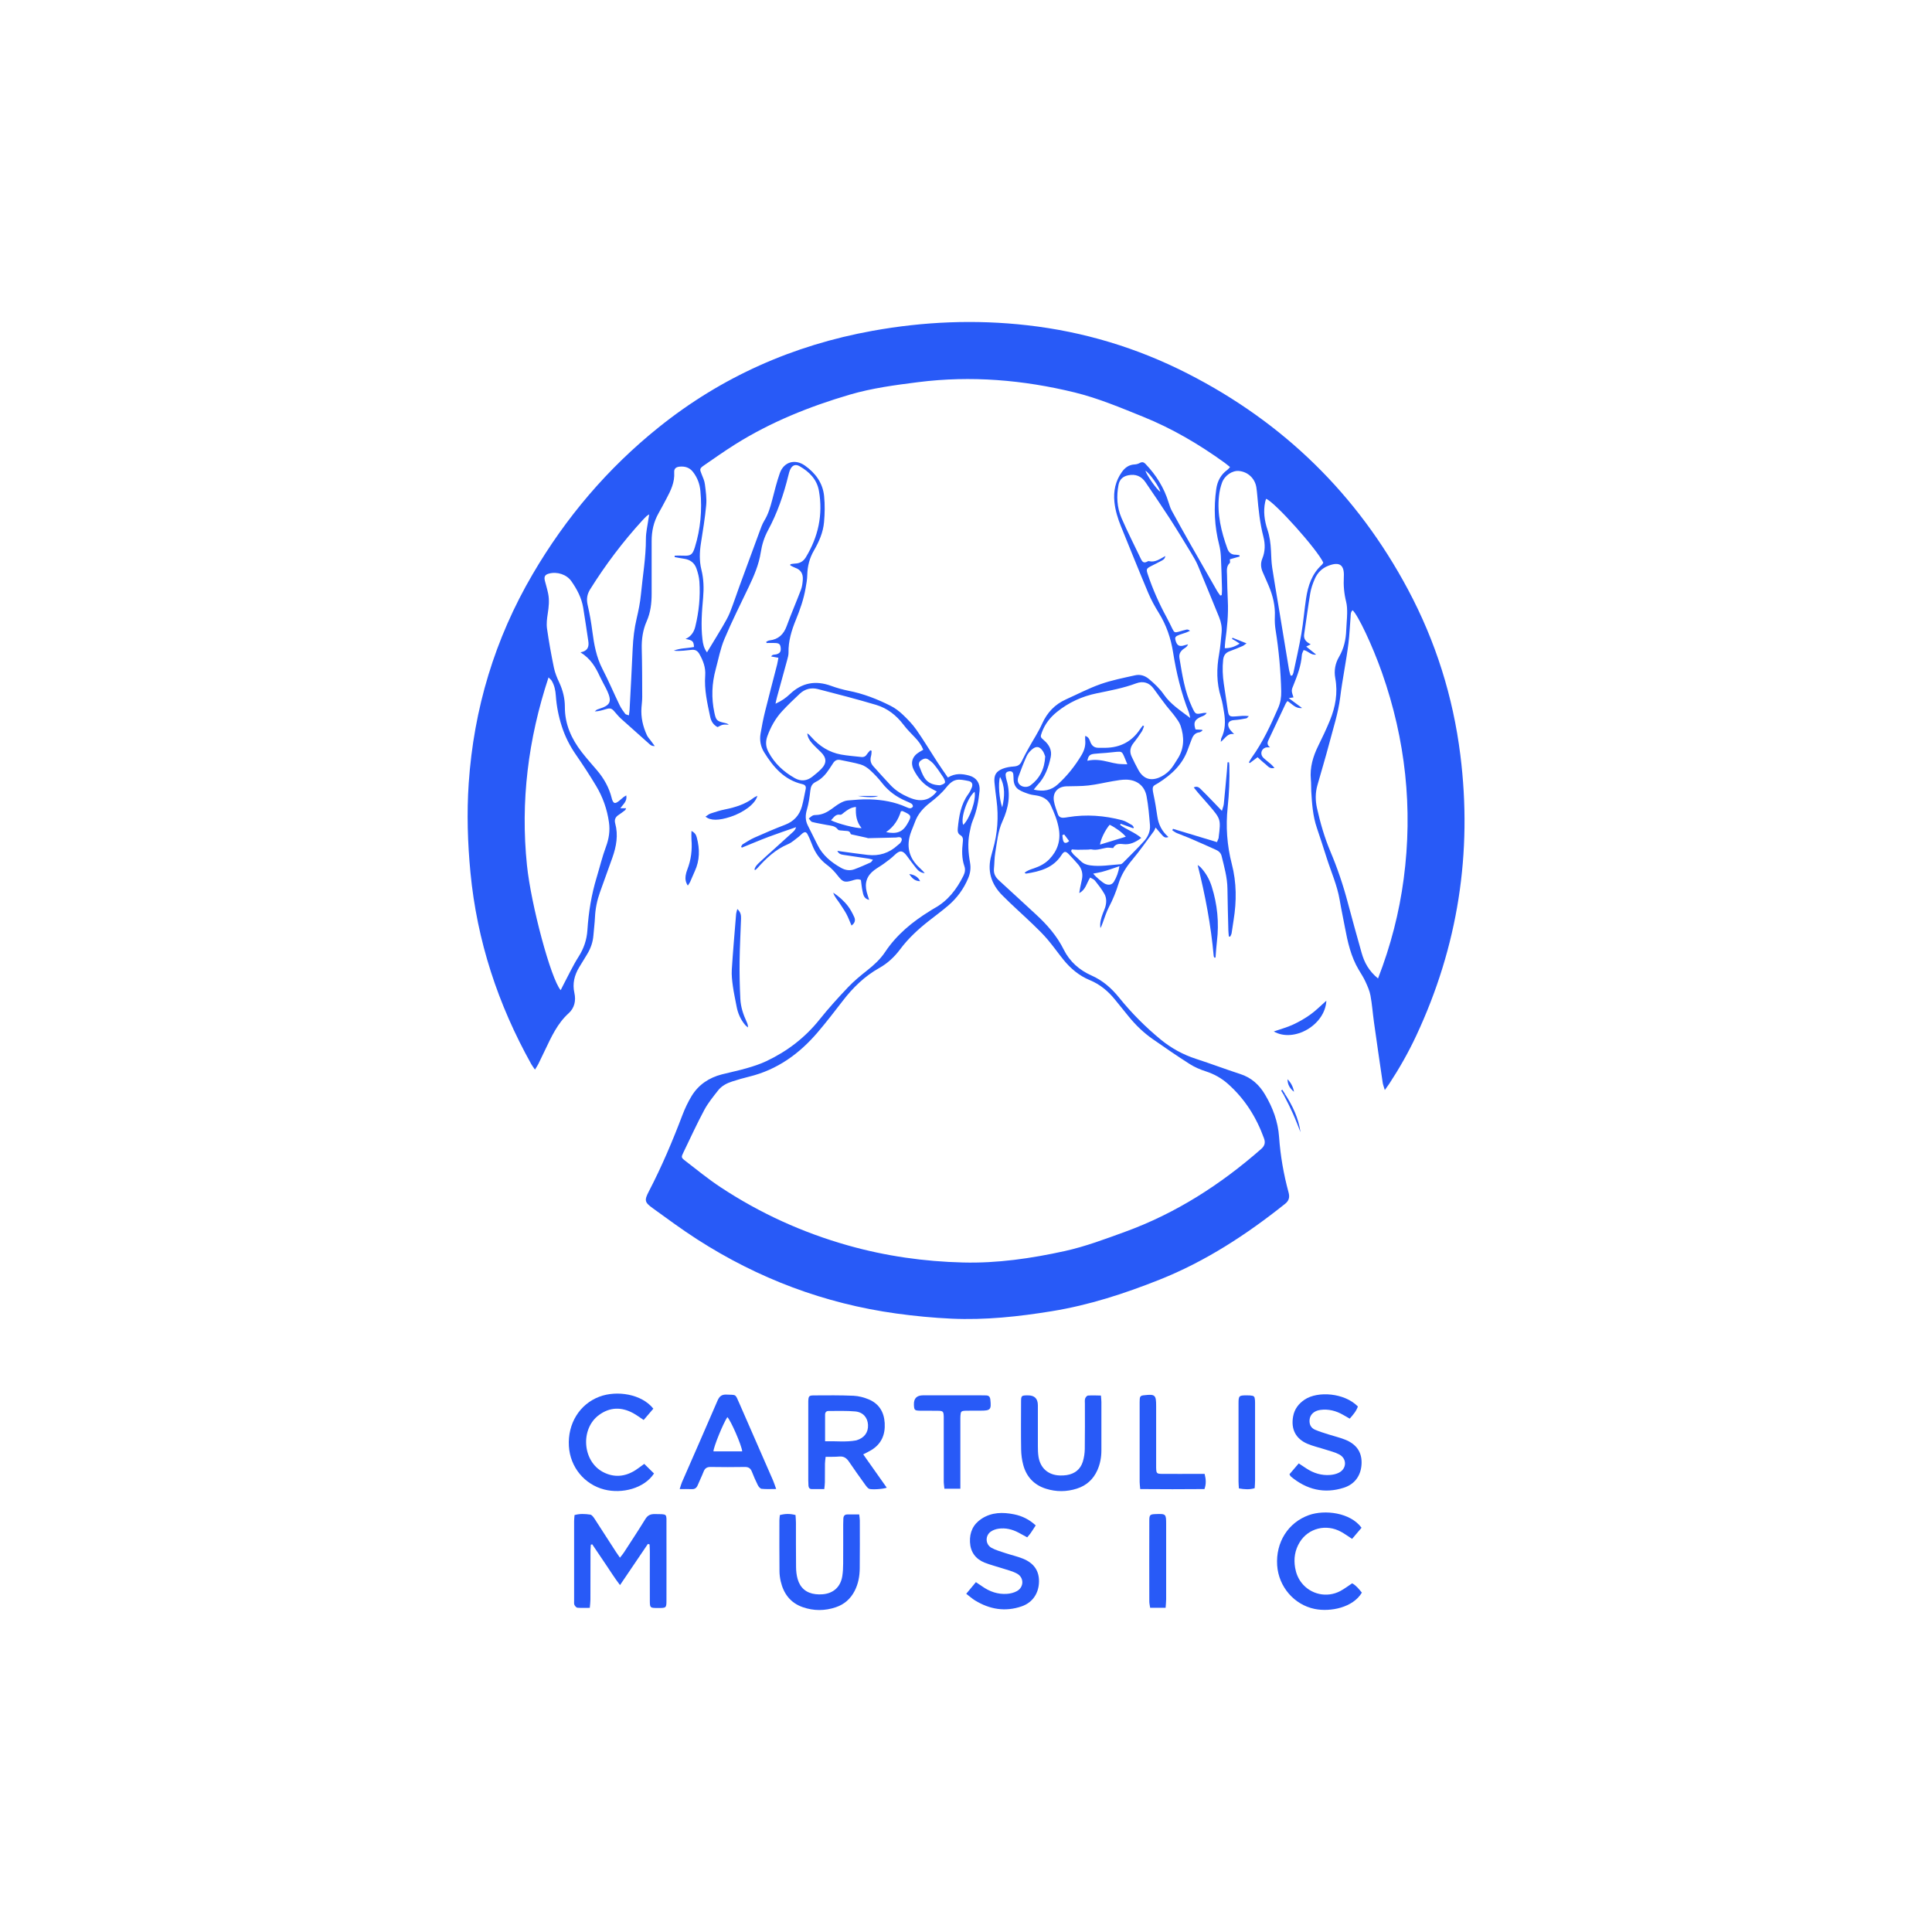 <svg viewBox="0 0 500 500" xmlns="http://www.w3.org/2000/svg" data-name="Ebene 1" id="Ebene_1">
  <defs>
    <style>
      .cls-1 {
        fill: none;
      }

      .cls-2 {
        fill: #285af7;
      }
    </style>
  </defs>
  <g>
    <path d="M339.21,166.75c-.44.22-.69.35-1.16.58.93.75,1.68,1.35,2.57,2.08-1.4.21-2.03-.96-3.25-1.17-.15.4-.42.83-.45,1.27-.19,2.76-1.15,5.29-2.17,7.81-.19.46-.43.96-.43,1.43,0,.56.26,1.12.43,1.74-.24.04-.57.08-1.23.18,1.29.95,2.37,1.76,3.45,2.56-1.64.24-2.53-1.02-3.76-1.8-.17.22-.34.39-.44.59-1.46,3.09-2.9,6.18-4.37,9.26-.35.72-.68,1.39.28,2.13-.53.03-.88-.03-1.17.07-1.16.4-1.45,1.78-.54,2.65.62.59,1.31,1.09,1.96,1.65.29.25.53.55.91.95-1.28.37-1.77-.54-2.42-1.04-.67-.51-1.27-1.11-1.96-1.72-.73.55-1.37,1.03-2.02,1.52-.07-.07-.15-.13-.22-.2.24-.41.45-.84.73-1.23,2.87-3.99,4.91-8.41,6.86-12.88.59-1.37.8-2.77.77-4.26-.13-5.33-.62-10.63-1.46-15.9-.18-1.13-.24-2.3-.19-3.45.13-2.78-.51-5.39-1.57-7.92-.5-1.21-1.05-2.39-1.57-3.59-.5-1.16-.59-2.31-.1-3.51.75-1.83.77-3.73.28-5.63-.91-3.52-1.28-7.12-1.59-10.72-.06-.7-.13-1.4-.24-2.1-.37-2.29-2.19-3.99-4.48-4.21-1.72-.17-3.72,1.14-4.41,3.05-.39,1.08-.65,2.23-.77,3.36-.53,4.77.58,9.29,2.18,13.72.36.99,1.05,1.57,2.16,1.54.32,0,.64.09.96.14l.04.32c-.82.24-1.64.48-2.54.73,0,.35.14.81-.02.96-.95.9-.72,2.04-.7,3.12.04,2.21.09,4.42.2,6.63.18,3.53-.19,7.03-.66,10.52-.08.58-.09,1.17-.13,1.76,1.27.06,2.51-.32,3.85-1.17-.36-.24-.66-.45-.98-.65-.33-.2-.67-.38-1-.57.05-.1.09-.2.14-.3,1.12.45,2.25.9,3.62,1.45-.49.34-.72.57-1.01.69-1.11.47-2.22.95-3.35,1.35-1.07.39-1.56,1.08-1.69,2.23-.22,2.07-.13,4.12.17,6.16.33,2.29.69,4.57,1.03,6.85.23,1.57.43,1.75,2.06,1.62,1.09-.09,2.17-.22,3.39-.07-.22.2-.41.53-.66.58-1.02.2-2.06.39-3.1.45-1.43.08-1.98.88-1.31,2.14.27.51.74.91,1.26,1.51-1.67-.37-2.25,1.05-3.45,1.98.07-.52.05-.77.14-.95,1.06-2.13,1.08-4.37.71-6.63-.22-1.34-.42-2.69-.82-3.98-1.15-3.7-1.14-7.41-.46-11.18.33-1.83.46-3.69.64-5.54.13-1.37-.12-2.7-.64-3.98-1.84-4.46-3.63-8.94-5.5-13.38-.46-1.1-1.09-2.15-1.71-3.18-1.85-3.05-3.7-6.1-5.63-9.09-2.02-3.12-4.12-6.19-6.21-9.27-1.07-1.58-2.58-2.19-4.45-1.81-1.36.27-2.25,1.04-2.53,2.45-.57,2.94-.42,5.86.76,8.59,1.57,3.64,3.39,7.18,5.1,10.76.3.62.72.96,1.44.6.18-.09.4-.23.56-.18,1.58.4,2.79-.52,4.24-1.32-.11.81-.6,1-.98,1.22-.88.49-1.79.92-2.68,1.38-1.24.64-1.32.8-.88,2.12,1.29,3.87,2.94,7.59,4.89,11.17.53.97,1,1.97,1.49,2.96.46.94.63,1.02,1.64.74.68-.19,1.34-.42,2.03-.56.26-.06.56.07.89.32-.33.15-.66.32-1.01.45-.57.21-1.15.36-1.71.57-1.09.41-1.25.66-1.02,1.48.33,1.2.87,1.59,1.9,1.36.38-.09.76-.21,1.33-.36-.29.76-.89.96-1.31,1.3-.72.6-1.08,1.3-.92,2.24.72,4.31,1.35,8.64,3.24,12.66.92,1.96.87,1.98,3.04,1.56.19-.04.39,0,.78,0-.48.76-1.21.84-1.78,1.13-1.4.73-1.67,1.45-1.12,3.14.55.03,1.13.06,1.71.09.03.07.05.15.08.22-.26.15-.51.4-.78.43-1.11.13-1.65.84-2,1.8-.31.85-.66,1.68-.96,2.54-1.36,3.98-4.27,6.62-7.68,8.79-1.24.79-1.76.56-1.26,2.85.42,1.91.73,3.85,1.01,5.79.3,2.06,1.15,3.83,2.88,5.33-.99.39-1.36-.21-1.76-.63-.44-.47-.84-.98-1.57-1.82-.2.42-.29.72-.46.95-1.85,2.5-3.62,5.07-5.62,7.45-1.55,1.84-2.79,3.8-3.5,6.09-.65,2.12-1.47,4.15-2.51,6.12-.67,1.28-1.08,2.7-1.6,4.06-.17.45-.32.91-.59,1.34-.2-1.34.18-2.57.63-3.79.19-.52.44-1.02.6-1.54.36-1.19.41-2.44-.21-3.53-.69-1.21-1.56-2.33-2.43-3.42-.28-.35-.79-.51-1.24-.79-.94,1.45-1.15,3.17-2.83,4.01.08-.46.15-.93.24-1.39.15-.74.33-1.47.47-2.21.28-1.42-.05-2.7-.99-3.8-.79-.91-1.6-1.81-2.44-2.67-.82-.83-1.21-.79-1.88.25-2.15,3.34-5.56,4.23-9.15,4.79-.08.01-.17-.08-.4-.21.74-.64,1.6-.88,2.43-1.16,1.5-.51,2.87-1.21,3.98-2.36,2.09-2.16,2.95-4.74,2.48-7.73-.35-2.21-1.19-4.25-2.13-6.26-.61-1.32-1.75-2.05-3.13-2.39-.78-.19-1.61-.21-2.37-.45-.94-.3-1.91-.64-2.74-1.16-.88-.55-1.31-1.5-1.36-2.57-.02-.45-.02-.9-.07-1.35-.05-.61-.4-.9-1.01-.84-.64.07-1.05.37-.97,1.07.05.4.11.8.23,1.18,1.12,3.71.53,7.23-1.06,10.69-1.19,2.59-1.4,5.43-1.87,8.2-.23,1.33-.19,2.7-.33,4.05-.13,1.27.37,2.2,1.29,3.04,3.2,2.9,6.35,5.86,9.54,8.78,2.91,2.67,5.47,5.58,7.25,9.17,1.53,3.08,4.06,5.29,7.15,6.66,2.96,1.31,5.22,3.32,7.2,5.78,3.2,3.96,6.77,7.55,10.71,10.79,2.75,2.26,5.8,3.93,9.2,5.03,3.82,1.24,7.58,2.67,11.41,3.91,2.89.94,4.92,2.79,6.43,5.36,2,3.38,3.33,6.94,3.61,10.91.34,4.87,1.18,9.68,2.46,14.39.32,1.19.13,2.1-.89,2.92-9.99,7.97-20.61,14.91-32.53,19.65-9.02,3.59-18.24,6.59-27.87,8.15-8.6,1.4-17.24,2.33-25.96,1.93-4.76-.22-9.53-.68-14.25-1.33-18.6-2.57-35.78-9.05-51.56-19.2-3.93-2.52-7.69-5.31-11.47-8.04-2.17-1.56-2.23-2.06-1.02-4.39,3.32-6.39,6.12-13,8.67-19.72.66-1.73,1.46-3.43,2.42-5,1.8-2.91,4.5-4.69,7.79-5.54,2.14-.55,4.31-.98,6.44-1.6,1.73-.5,3.47-1.06,5.09-1.83,5.39-2.55,10.01-6.08,13.76-10.78,2.32-2.9,4.82-5.66,7.38-8.35,1.52-1.6,3.24-3.01,4.97-4.38,1.75-1.38,3.38-2.88,4.61-4.73,2.99-4.49,7.04-7.81,11.58-10.61.38-.24.76-.49,1.16-.71,3.5-1.92,5.78-4.91,7.52-8.4.4-.81.56-1.63.26-2.48-.71-2.05-.65-4.16-.41-6.26.09-.75.09-1.36-.67-1.81-.65-.37-.7-1.07-.63-1.74.31-3.12.78-6.19,2.7-8.83.38-.52.68-1.12.92-1.72.35-.89.06-1.53-.88-1.71-2.48-.48-3.73-.82-5.72,1.68-1.17,1.47-2.65,2.75-4.15,3.91-1.81,1.39-3.24,2.98-4,5.15-.33.95-.77,1.86-1.09,2.81-1.06,3.19-.51,6.05,1.87,8.48.59.6,1.24,1.15,1.8,1.84-.89-.08-1.6-.52-2.14-1.2-.85-1.06-1.66-2.14-2.46-3.24-1.13-1.54-1.87-1.56-3.25-.21-.82.8-1.76,1.48-2.69,2.16-.81.6-1.7,1.08-2.5,1.68-1.95,1.45-2.59,3.34-1.97,5.71.16.62.37,1.22.62,2.01-1.42-.33-1.52-1.39-1.72-2.3-.2-.93-.28-1.88-.41-2.84-.85-.4-1.61-.06-2.36.16-1.89.54-2.38.31-3.59-1.23-.8-1.02-1.7-2.01-2.73-2.77-1.91-1.39-3.16-3.19-3.98-5.36-.34-.89-.7-1.78-1.15-2.62-.36-.68-.72-.71-1.34-.24-.32.24-.57.57-.89.81-.93.68-1.79,1.53-2.83,1.97-3.21,1.35-5.63,3.63-7.89,6.16-.16.18-.35.34-.53.5-.02.02-.09-.01-.27-.05.17-.83.76-1.38,1.31-1.9,1.2-1.14,2.45-2.24,3.68-3.35,1.68-1.52,3.36-3.03,5.03-4.56.32-.29.6-.64.76-1.2-2.37.83-4.76,1.62-7.12,2.51-2.33.88-4.62,1.86-6.92,2.79-.06-.09-.13-.18-.19-.27.14-.21.24-.49.43-.61.99-.6,1.96-1.24,3.01-1.71,2.62-1.16,5.25-2.3,7.92-3.32,2.31-.88,3.75-2.48,4.39-4.8.4-1.45.64-2.94.96-4.41.16-.74-.12-1.14-.85-1.31-4.69-1.08-7.52-4.42-9.9-8.25-.9-1.45-1.21-3.11-.93-4.79.32-1.93.7-3.86,1.17-5.76,1-4.05,2.08-8.08,3.11-12.12.14-.56.22-1.14.35-1.79-.71-.13-1.24-.22-1.87-.33.31-.59.86-.44,1.29-.55.94-.25,1.25-.69,1.17-1.63-.09-.98-.38-1.27-1.44-1.31-.74-.03-1.48,0-2.23,0-.02-.11-.04-.22-.06-.33.28-.12.54-.31.83-.34,2.31-.27,3.66-1.56,4.45-3.72,1.15-3.16,2.5-6.25,3.69-9.39.31-.83.42-1.76.48-2.65.09-1.45-.5-2.53-1.95-3.03-.45-.16-.86-.41-1.29-.63l.03-.31c.41-.06.82-.15,1.23-.16,1.21-.04,2.11-.57,2.74-1.59,3.24-5.32,4.49-11.04,3.42-17.2-.52-3-2.5-4.97-5.04-6.42-1-.57-1.86-.25-2.36.8-.24.49-.38,1.04-.51,1.57-1.21,4.95-2.85,9.74-5.28,14.24-.96,1.78-1.56,3.69-1.87,5.7-.49,3.16-1.74,6.07-3.11,8.94-2.14,4.49-4.39,8.94-6.31,13.52-1.04,2.48-1.53,5.19-2.24,7.8-1.01,3.7-1.15,7.42-.35,11.19.42,1.99.61,2.24,2.67,2.69.37.08.73.18,1.07.46-.52,0-1.06-.08-1.56.02-.44.09-.84.37-1.34.6-1.02-.5-1.66-1.44-1.91-2.62-.75-3.54-1.58-7.08-1.3-10.74.15-2.05-.53-3.84-1.52-5.58-.46-.8-1.07-1.15-1.97-1.05-.7.08-1.4.15-2.1.21-.84.07-1.68.12-2.55,0,1.68-.69,3.52-.59,5.24-.96-.09-1.49-.34-1.72-2.19-2.07q1.96-.87,2.52-3.17c.94-3.84,1.34-7.73,1.07-11.67-.08-1.13-.38-2.27-.75-3.35-.51-1.5-1.65-2.35-3.24-2.57-.81-.11-1.61-.28-2.42-.43.01-.12.02-.25.03-.37.71,0,1.42-.03,2.13,0,1.97.11,2.46-.21,3.06-2.12,1.49-4.76,1.91-9.64,1.45-14.6-.17-1.84-.79-3.51-1.95-4.98-.87-1.1-2.02-1.44-3.34-1.34-1.03.08-1.56.51-1.49,1.51.16,2.55-.9,4.7-2.04,6.84-.66,1.24-1.31,2.49-2.01,3.71-1.27,2.25-1.8,4.66-1.79,7.23.02,4.52-.02,9.05,0,13.57,0,2.49-.27,4.88-1.3,7.2-.98,2.22-1.32,4.61-1.26,7.07.11,4.17.11,8.34.12,12.51,0,.9-.12,1.8-.19,2.71-.19,2.52.37,4.9,1.41,7.17.22.49.63.9.95,1.34.31.43.62.85,1.07,1.46-.9.04-1.24-.41-1.63-.75-2.36-2.1-4.73-4.2-7.08-6.32-.59-.54-1.11-1.15-1.63-1.76-.79-.95-1.14-1.07-2.35-.71-.9.27-1.79.55-2.82.58.19-.16.35-.37.57-.47.51-.22,1.05-.35,1.56-.56,1.71-.71,2.09-1.56,1.47-3.34-.2-.57-.46-1.11-.73-1.65-.52-1.03-1.1-2.03-1.59-3.08-1.08-2.35-2.34-4.54-4.99-6.19.2-.05.41-.09.61-.16,1.38-.46,1.61-1.5,1.41-2.77-.44-2.88-.84-5.77-1.32-8.64-.42-2.53-1.6-4.76-3.05-6.83-1.23-1.77-3.7-2.55-5.79-1.99-1.06.28-1.35.79-1.06,1.91.27,1.07.6,2.13.82,3.21.37,1.75.18,3.49-.09,5.24-.2,1.28-.37,2.62-.19,3.89.48,3.38,1.09,6.74,1.78,10.09.27,1.31.79,2.6,1.37,3.82.96,2.05,1.48,4.18,1.47,6.41-.01,4.44,1.71,8.21,4.36,11.63,1.26,1.63,2.64,3.17,3.97,4.73,1.79,2.1,3.1,4.45,3.78,7.13.02.1.04.2.07.29.39,1.2.79,1.31,1.82.5.39-.31.76-.66,1.15-.97.19-.15.4-.26.74-.47.28,1.5-.77,2.26-1.54,3.32h1.5c-.12.25-.15.42-.24.49-.56.43-1.11.86-1.7,1.24-.81.53-1.15,1.2-.89,2.18.83,3.04.3,5.98-.72,8.87-1.06,2.98-2.14,5.96-3.21,8.94-.75,2.1-1.2,4.25-1.3,6.48-.07,1.55-.28,3.1-.4,4.66-.13,1.74-.68,3.34-1.57,4.83-.69,1.17-1.42,2.31-2.12,3.47-1.23,2.05-1.78,4.22-1.24,6.63.45,2,.03,3.91-1.49,5.28-2.93,2.65-4.48,6.14-6.13,9.58-.57,1.18-1.12,2.36-1.7,3.53-.21.43-.49.83-.88,1.47-.41-.61-.71-.98-.94-1.39-8.64-15.47-14.07-31.95-15.76-49.64-.73-7.67-.97-15.35-.45-23.04,1.31-19.33,6.75-37.42,16.55-54.15,8.57-14.64,19.38-27.38,32.61-38,16.29-13.08,34.81-21.27,55.33-24.98,13.29-2.4,26.65-2.97,40.08-1.44,14.58,1.65,28.42,5.83,41.49,12.5,24.83,12.67,43.88,31.27,57.01,55.86,7.18,13.44,11.68,27.76,13.57,42.88,3.16,25.28-.61,49.49-11.4,72.58-2.02,4.33-4.38,8.48-7,12.48-.3.45-.62.89-1.15,1.63-.25-.84-.47-1.37-.55-1.92-.77-5.22-1.53-10.44-2.26-15.66-.32-2.29-.48-4.6-.9-6.87-.23-1.26-.78-2.47-1.32-3.65-.48-1.05-1.12-2.02-1.71-3.01-2.05-3.43-2.89-7.26-3.61-11.12-.43-2.32-.94-4.63-1.33-6.96-.64-3.8-2.23-7.3-3.38-10.93-.82-2.59-1.66-5.17-2.53-7.74-1.05-3.09-1.26-6.29-1.45-9.51-.06-1,0-2.01-.1-3.01-.29-3.11.55-5.95,1.91-8.71,1.07-2.16,2.1-4.34,3.02-6.57,1.43-3.5,2.09-7.12,1.39-10.92-.36-1.95-.03-3.82.97-5.53,1.25-2.14,1.78-4.46,1.86-6.91.05-1.46.22-2.91.24-4.36.01-1-.02-2.02-.26-2.98-.53-2.12-.72-4.25-.6-6.43.18-3.14-1.11-4.04-4.05-2.88-1.64.64-2.79,1.82-3.47,3.39-.52,1.19-.96,2.45-1.17,3.72-.59,3.52-1.03,7.06-1.57,10.58-.19,1.25.43,1.98,1.72,2.64ZM245.34,201.2c1.92-1.15,3.71-.96,5.49-.48,1.91.52,2.87,2,2.68,3.97-.26,2.61-.71,5.16-1.74,7.61-.44,1.05-.65,2.21-.87,3.34-.5,2.55-.3,5.11.15,7.64.24,1.39.07,2.68-.47,3.97-1.16,2.79-2.91,5.17-5.19,7.12-1.64,1.4-3.39,2.68-5.09,4.02-2.73,2.15-5.27,4.5-7.36,7.31-1.46,1.95-3.24,3.61-5.36,4.8-3.8,2.13-6.83,5.08-9.46,8.5-2.12,2.75-4.24,5.5-6.48,8.13-4.77,5.6-10.51,9.74-17.79,11.51-1.46.35-2.91.78-4.35,1.24-1.41.45-2.73,1.14-3.65,2.31-1.27,1.62-2.59,3.23-3.56,5.03-1.92,3.59-3.62,7.29-5.39,10.96-.64,1.32-.65,1.39.49,2.27,2.99,2.3,5.91,4.7,9.05,6.77,10.22,6.75,21.24,11.77,33.04,15.1,9.73,2.75,19.68,4.16,29.74,4.41,8.87.23,17.64-1.05,26.3-2.95,5.37-1.18,10.49-3.12,15.64-4.99,13.17-4.79,24.72-12.22,35.21-21.42.91-.8,1.18-1.6.75-2.78-1.97-5.44-4.95-10.19-9.3-14.06-1.68-1.49-3.56-2.55-5.71-3.25-1.47-.47-2.93-1.09-4.23-1.92-3.26-2.08-6.45-4.27-9.62-6.49-2.32-1.62-4.34-3.58-6.13-5.77-1.21-1.48-2.41-2.96-3.61-4.45-1.77-2.18-3.86-3.91-6.49-5-2.75-1.13-4.98-3.01-6.84-5.31-1.39-1.72-2.66-3.54-4.09-5.22-1.17-1.37-2.46-2.64-3.77-3.89-2.64-2.54-5.4-4.96-7.98-7.57-2.86-2.89-3.93-6.36-2.77-10.38.14-.48.26-.97.39-1.45,1.2-4.16,1.49-8.39.94-12.69-.2-1.54-.4-3.09-.54-4.64-.17-1.86.37-2.85,2.11-3.55.91-.36,1.93-.52,2.91-.59.97-.06,1.58-.41,2-1.29.58-1.22,1.24-2.41,1.9-3.6,1.14-2.06,2.46-4.04,3.42-6.19,1.31-2.91,3.31-5,6.18-6.29,2.98-1.34,5.89-2.87,8.96-3.95,2.87-1.01,5.9-1.6,8.89-2.27,1.33-.3,2.55.06,3.64.98,1.43,1.2,2.77,2.46,3.84,4.01,1.71,2.48,4.2,4.06,6.81,6.05-.18-.74-.23-1.13-.37-1.49-1.99-5.03-3.23-10.24-4.08-15.57-.57-3.6-1.74-7-3.68-10.13-1.03-1.66-1.98-3.38-2.74-5.18-2.4-5.7-4.7-11.44-7.03-17.16-.84-2.06-1.49-4.16-1.72-6.38-.29-2.81.27-5.4,1.91-7.72.82-1.17,1.87-1.93,3.37-1.99.43-.02.89-.16,1.27-.37.59-.33,1.04-.24,1.48.22,2.75,2.88,4.82,6.16,5.99,9.99.23.76.49,1.54.87,2.23,1.51,2.78,3.06,5.55,4.62,8.3,2.35,4.15,4.73,8.3,7.1,12.44.23.4.53.75.79,1.13.12-.04.25-.08.37-.12.03-.52.09-1.05.07-1.57-.08-2.81-.15-5.63-.29-8.44-.05-.99-.19-2-.43-2.96-1.23-4.79-1.46-9.63-.76-14.51.29-2.02,1.18-3.72,2.88-4.94.22-.16.39-.4.68-.72-.55-.44-1-.82-1.48-1.17-6.59-4.75-13.55-8.84-21.1-11.88-5.78-2.33-11.53-4.76-17.6-6.25-13.35-3.26-26.85-4.4-40.53-2.67-5.98.76-11.94,1.54-17.76,3.25-10.42,3.07-20.41,7.08-29.63,12.87-2.76,1.74-5.44,3.62-8.12,5.48-1.07.75-1.04.96-.56,2.15.36.88.77,1.78.88,2.7.23,1.79.49,3.62.33,5.4-.3,3.29-.85,6.57-1.36,9.84-.36,2.31-.44,4.59.13,6.88.59,2.36.65,4.76.44,7.19-.32,3.6-.61,7.21-.17,10.83.14,1.14.34,2.24,1.17,3.34.39-.64.7-1.14,1-1.65,1.01-1.68,2.05-3.34,3.03-5.03.67-1.17,1.38-2.34,1.88-3.58.9-2.24,1.64-4.53,2.47-6.8,1.71-4.67,3.42-9.34,5.15-14,.38-1.03.74-2.11,1.31-3.04,1.02-1.66,1.54-3.47,2.03-5.33.61-2.33,1.18-4.68,1.98-6.95,1.03-2.92,3.93-3.76,6.47-1.97,2.75,1.94,4.65,4.51,4.99,7.91.22,2.23.18,4.52-.02,6.75-.23,2.63-1.29,5.05-2.61,7.33-1.14,1.96-1.68,4.06-1.73,6.32-.02,1.15-.23,2.3-.43,3.43-.49,2.84-1.43,5.54-2.52,8.2-1.11,2.71-1.96,5.49-1.9,8.47.01.64-.18,1.29-.35,1.92-.87,3.2-1.76,6.4-2.63,9.6-.13.46-.22.94-.39,1.71,1.57-.71,2.7-1.51,3.71-2.47,3.13-2.99,6.68-3.62,10.71-2.14,1.46.53,2.97.96,4.49,1.26,3.84.75,7.43,2.15,10.89,3.9,1.15.58,2.22,1.4,3.16,2.29,1.27,1.21,2.51,2.49,3.51,3.92,1.9,2.71,3.6,5.56,5.41,8.34.84,1.3,1.74,2.56,2.71,3.97ZM356.63,253.23c3.3-8.5,5.49-17.04,6.65-25.82,2.41-18.22.47-36-5.62-53.32-2.49-7.07-6.18-14.85-7.6-16.16-.57.48-.48,1.16-.53,1.79-.19,2.25-.27,4.52-.55,6.76-.58,4.68-1.56,9.3-2.14,13.99-.5,4.06-1.81,8.02-2.85,12-.95,3.6-2.03,7.15-3.04,10.73-.56,1.97-.56,3.94-.11,5.96.86,3.83,1.94,7.59,3.47,11.22,1.8,4.26,3.29,8.64,4.47,13.12,1.16,4.37,2.38,8.73,3.6,13.08.7,2.52,1.9,4.73,4.26,6.65ZM145.11,256.24c.22-.43.4-.82.61-1.21,1.32-2.48,2.5-5.05,4-7.41,1.37-2.15,2.14-4.4,2.3-6.91.3-4.63,1.04-9.18,2.39-13.62.8-2.64,1.44-5.34,2.4-7.92.78-2.09,1.1-4.16.79-6.34-.47-3.38-1.59-6.55-3.34-9.46-1.65-2.75-3.41-5.45-5.24-8.09-1.56-2.26-2.77-4.65-3.61-7.25-.84-2.59-1.37-5.25-1.56-7.97-.09-1.37-.36-2.69-1.07-3.88-.16-.26-.43-.46-.82-.87-5.28,16-7.29,32.1-5.58,48.64,1.06,10.26,6.19,29.37,8.72,32.3ZM238.93,194c-.51-1.25-1.24-2.19-2.07-3.07-1.03-1.1-2.12-2.15-3.02-3.35-1.85-2.45-4.18-4.28-7.08-5.15-5-1.49-10.06-2.8-15.11-4.1-1.69-.44-3.33-.03-4.64,1.18-1.58,1.47-3.14,2.97-4.6,4.55-1.72,1.86-2.94,4.06-3.81,6.45-.51,1.41-.44,2.73.26,4.07,1.57,3,3.95,5.17,6.85,6.81,1.54.87,3.1.74,4.51-.37.79-.62,1.57-1.26,2.28-1.97,1.51-1.53,1.46-2.93-.08-4.43-.79-.77-1.61-1.52-2.33-2.34-.61-.7-1.09-1.5-1.16-2.49.44.29.77.64,1.09,1.01,2.07,2.32,4.58,3.92,7.66,4.48,1.72.31,3.49.43,5.23.63.67.08,1.15-.19,1.5-.77.21-.35.54-.64.81-.96.12.05.24.09.36.14-.05.46-.03.93-.16,1.36-.29,1.02-.09,1.88.61,2.65,1.48,1.64,2.95,3.29,4.46,4.89,1.33,1.41,2.97,2.4,4.74,3.15.78.33,1.62.61,2.45.69,1.93.19,3.47-.57,4.76-2.22-.56-.3-.94-.51-1.33-.71-2.1-1.07-3.55-2.79-4.6-4.83-.97-1.9-.42-3.56,1.37-4.65.3-.18.6-.35,1.06-.62ZM295.76,187.77c.11.05.21.11.32.16-.2.47-.33.99-.61,1.42-.66,1.01-1.35,2-2.1,2.93-.88,1.09-1.1,2.24-.51,3.5.55,1.18,1.13,2.36,1.76,3.5,1.21,2.18,3.02,2.9,5.32,1.97.99-.4,1.96-1.06,2.7-1.83.86-.89,1.47-2.02,2.15-3.07,1.73-2.71,1.72-5.62.74-8.54-.29-.87-.91-1.66-1.46-2.42-.71-.97-1.54-1.85-2.27-2.8-1.1-1.43-2.17-2.89-3.23-4.36-1.17-1.61-2.75-2.04-4.53-1.38-3.31,1.24-6.77,1.87-10.21,2.58-3.8.78-7.24,2.36-10.28,4.8-1.75,1.41-3.11,3.13-3.9,5.26-.45,1.24-.44,1.26.58,2.14,1.31,1.13,2.05,2.56,1.7,4.27-.55,2.67-1.47,5.22-3.42,7.26-.3.31-.54.67-.97,1.19,2.49.59,4.5.21,6.23-1.37,2.43-2.21,4.45-4.76,6.14-7.59.71-1.2,1.09-2.47.94-3.88-.03-.32,0-.64,0-1.06.98.3,1.12,1.05,1.37,1.67.4.95,1.06,1.42,2.09,1.41.6,0,1.21.01,1.81,0,3.78-.06,6.78-1.59,8.9-4.77.23-.35.51-.68.77-1.01ZM168.03,133.12c-.4.25-.55.31-.65.41-.4.39-.79.77-1.16,1.18-5.03,5.51-9.5,11.43-13.46,17.76-.85,1.35-1.02,2.6-.67,4.12.52,2.24.92,4.52,1.21,6.81.44,3.35,1.02,6.63,2.6,9.69,1.59,3.07,2.94,6.27,4.45,9.39.39.8.91,1.54,1.45,2.25.16.22.57.25.96.4.07-.56.15-.95.17-1.34.28-5.32.58-10.64.81-15.96.12-2.62.42-5.2,1.02-7.75.48-2.05.91-4.13,1.11-6.22.45-4.8,1.3-9.56,1.29-14.4,0-1.74.43-3.48.67-5.22.04-.29.1-.57.19-1.11ZM216.71,220.2c.38.06.75.12,1.13.17,2.24.3,4.47.62,6.71.88,2.96.35,5.56-.47,7.76-2.5.18-.17.41-.3.58-.48.17-.18.32-.4.41-.62.23-.59-.05-1-.68-1-.25,0-.5.09-.75.1-2.39.07-4.79.12-7.18.17-.14,0-.29-.08-.43-.12-1.17-.26-2.33-.51-3.5-.77-.22-.05-.58-.1-.61-.22-.27-.98-1.09-.7-1.73-.81-.53-.1-1.32,0-1.56-.31-.79-1.05-1.91-.99-2.97-1.21-1.23-.26-2.48-.43-3.69-.75-.35-.09-.6-.59-.89-.9.33-.25.63-.56.99-.75.25-.13.58-.16.88-.16,1.53-.03,2.81-.67,4.01-1.54.73-.53,1.45-1.09,2.24-1.53.6-.33,1.28-.63,1.95-.69,1.9-.17,3.81-.34,5.71-.28,3.27.09,6.47.65,9.49,2.01.32.14.66.3.99.29.24,0,.61-.23.68-.44.07-.19-.13-.59-.32-.72-.46-.3-.98-.5-1.49-.72-2.44-1.05-4.52-2.55-6.18-4.68-.92-1.18-1.97-2.29-3.08-3.3-.69-.62-1.53-1.2-2.41-1.46-1.73-.51-3.52-.79-5.29-1.18-.78-.17-1.38.1-1.82.75-.34.5-.66,1.01-.99,1.51-.92,1.41-2.02,2.67-3.54,3.41-1.01.49-1.3,1.23-1.42,2.26-.19,1.64-.4,3.3-.87,4.87-.43,1.44-.46,2.76.19,4.09.84,1.71,1.71,3.41,2.56,5.12,1.33,2.68,3.52,4.47,6.06,5.9,1.11.63,2.29.81,3.48.37,1.41-.52,2.79-1.14,4.16-1.75.22-.1.35-.39.63-.71-.5-.13-.82-.24-1.16-.29-2.08-.32-4.17-.62-6.26-.94-.68-.11-1.4-.17-1.8-1.08ZM334,174.85c.14-.01.28-.02.42-.03.1-.21.25-.42.3-.65.71-3.39,1.5-6.77,2.08-10.18.52-3.02.75-6.08,1.21-9.11.5-3.28,1.49-6.36,4.06-8.69.18-.16.28-.4.4-.57-1.49-3.33-12.51-15.66-14.8-16.53-.09.28-.2.55-.25.83-.51,2.43-.18,4.82.59,7.13.6,1.79.83,3.61.92,5.47.07,1.45.1,2.92.31,4.35.47,3.18,1.04,6.34,1.56,9.51.92,5.6,1.84,11.2,2.77,16.79.09.57.28,1.11.43,1.67ZM277.38,219.86c-.06.13-.13.26-.19.4.23.31.42.65.68.91.57.56,1.21,1.06,1.77,1.63.71.72,1.55,1.03,2.54,1.16,2.62.36,5.21-.12,7.8-.3.22-.01.47-.19.64-.36,1.83-1.86,3.71-3.68,5.46-5.62,1.03-1.14,1.66-2.57,1.53-4.15-.21-2.5-.41-5.01-.88-7.47-.51-2.7-2.51-4.24-5.26-4.29-1.14-.02-2.29.2-3.43.39-2.13.36-4.23.88-6.37,1.12-1.89.22-3.81.15-5.71.22-2.22.09-3.57,1.6-3.21,3.79.19,1.18.65,2.31,1.04,3.45.22.65.75.92,1.42.89.4-.02.8-.08,1.19-.15,4.74-.78,9.42-.42,14.04.8.9.24,1.71.81,2.53,1.26.2.11.32.39.47.6-.05.07-.1.15-.15.22-1.09-.39-2.18-.78-3.27-1.17-.04.1-.09.2-.13.3,1.66,1.22,3.71,1.87,5.47,3.36-1.5,1.16-3.01,1.82-4.67,1.61-1.2-.16-2.06-.02-2.61,1.02-.64-.04-1.2-.16-1.72-.08-1.28.21-2.51.73-3.86.43-.28-.06-.6.05-.9.05-.89.02-1.78.04-2.66.04-.52,0-1.05-.06-1.57-.09ZM270.48,195.72c-.11-.25-.26-.84-.58-1.32-.86-1.27-1.71-1.41-2.86-.42-.55.48-1.07,1.09-1.36,1.75-.78,1.73-1.46,3.51-2.11,5.29-.37,1.01-.11,1.78.59,2.26.7.48,1.81.51,2.54-.04,2.38-1.79,3.64-4.19,3.8-7.52ZM243.31,203.22c.23-.11.94-.22,1.22-.63.18-.27-.16-1.02-.43-1.44-.73-1.14-1.51-2.25-2.36-3.3-.43-.53-1-.98-1.59-1.35-.63-.39-1.27-.08-1.82.3-.51.36-.64.92-.42,1.48.4,1.02.76,2.08,1.34,3,.83,1.31,2.16,1.9,4.07,1.95ZM215.05,212.28c1.55.84,6.68,2.18,7.92,2.02-1.33-1.59-1.58-3.45-1.45-5.46-1.34.1-2.2.77-3.07,1.43-.31.23-.7.64-.97.59-1.29-.25-1.7.75-2.42,1.42ZM291.75,197.8c-.37-.91-.61-1.55-.89-2.17-.47-1.06-.66-1.16-1.85-1.06-.9.08-1.79.19-2.69.27-1.05.09-2.1.13-3.15.25-1.15.14-1.53.53-1.76,1.8,1.9-.46,3.71-.15,5.51.29.78.19,1.56.38,2.36.49.72.1,1.46.08,2.47.13ZM282.92,226.09c.67.87,2.5,2.4,3.14,2.67.93.39,1.74.23,2.24-.61.68-1.14,1.14-2.39,1.41-3.98-.9.31-1.58.55-2.28.78-.76.25-1.52.5-2.3.7-.71.18-1.44.29-2.22.44ZM287.19,213.44c-1.11,1.27-2.37,3.79-2.5,5.14,2.26-.69,4.42-1.36,6.67-2.04-.82-1.02-2.62-2.33-4.17-3.09ZM229.3,215.35c2.69.56,4.24,0,5.4-1.94,1.39-2.33,1.2-2.44-1.11-3.5-.07-.03-.19.02-.44.06-.63,2.05-1.71,3.92-3.84,5.39ZM252.22,204.9c-1.9,1.6-3.68,6.8-2.94,8.58,1.7-1.57,3.41-6.57,2.94-8.58ZM258.81,201.07c-.54,1.71-.19,5.81.57,7.87.64-2.81.79-5.4-.57-7.87ZM300.28,127.27c-.18-1.18-2.83-4.93-3.85-5.44.42,1.3,2.92,4.85,3.85,5.44ZM275.41,215.95c-.16.06-.32.13-.48.19.11.59.07,1.29.38,1.76.27.41.87.27,1.38-.24-.44-.59-.86-1.15-1.28-1.71Z" class="cls-2"></path>
    <path d="M167.67,399.57c-2.35,3.47-4.7,6.94-7.21,10.65-1.43-1.86-2.52-3.64-3.69-5.36-1.17-1.73-2.33-3.46-3.5-5.19-.12.03-.24.06-.36.09-.03.52-.09,1.04-.09,1.56,0,4.22,0,8.44-.02,12.66,0,.64-.09,1.28-.16,2.13-1.14,0-2.18.05-3.2-.03-.28-.02-.62-.42-.77-.72-.14-.29-.09-.69-.09-1.04,0-6.88,0-13.77,0-20.65,0-.49.07-.99.11-1.57,1.39-.4,2.75-.31,4.07-.12.42.06.84.66,1.13,1.1,1.87,2.86,3.71,5.74,5.56,8.61.27.42.56.82.99,1.44.42-.54.76-.93,1.04-1.36,1.86-2.87,3.74-5.72,5.53-8.63.61-.99,1.33-1.32,2.46-1.3,3.39.07,3-.27,3.01,2.99.02,6.38,0,12.76,0,19.14,0,2.18-.01,2.18-2.15,2.18-.15,0-.3,0-.45,0-1.58-.03-1.69-.1-1.7-1.74-.02-4.27,0-8.54,0-12.81,0-.64-.05-1.27-.07-1.91-.15-.04-.29-.08-.44-.12Z" class="cls-2"></path>
    <path d="M223.39,376.37c2.1,2.98,4.09,5.8,6.1,8.64-.86.37-4.12.58-4.63.26-.36-.23-.66-.61-.91-.97-1.43-2-2.88-4-4.25-6.04-.62-.92-1.33-1.41-2.48-1.31-1.13.1-2.28.06-3.55.08-.07.69-.16,1.22-.17,1.75-.02,1.61,0,3.22-.02,4.82,0,.53-.09,1.07-.16,1.77-1.17,0-2.21,0-3.25,0-.55,0-.8-.36-.84-.87-.03-.45-.05-.9-.05-1.35,0-6.63,0-13.26,0-19.89,0-.2,0-.4,0-.6.06-1.35.17-1.52,1.47-1.53,3.41-.02,6.83-.06,10.24.09,1.32.06,2.69.42,3.92.93,2.66,1.11,3.98,3.25,4.15,6.12.18,3-.84,5.42-3.48,7.02-.59.36-1.23.65-2.1,1.11ZM213.52,373c2.85-.08,5.43.26,8.01-.22.05,0,.1-.02.15-.04,1.99-.59,3.06-2.03,2.96-3.98-.09-1.87-1.26-3.29-3.3-3.48-2.28-.21-4.6-.11-6.9-.12-.61,0-.91.36-.91.95,0,2.19,0,4.39,0,6.9Z" class="cls-2"></path>
    <path d="M200.9,385.35c-1.44,0-2.63.08-3.8-.05-.37-.04-.79-.57-.99-.97-.56-1.12-1.06-2.28-1.52-3.45-.33-.86-.85-1.24-1.81-1.23-2.96.05-5.93.05-8.89,0-.96-.01-1.47.36-1.81,1.23-.45,1.17-1.02,2.29-1.5,3.46-.31.75-.78,1.1-1.61,1.05-.94-.05-1.88-.01-3.07-.01.25-.77.38-1.3.59-1.78,3.07-7.04,6.18-14.07,9.21-21.13.49-1.13,1.1-1.61,2.35-1.55,2.51.13,2.19-.27,3.27,2.21,2.92,6.67,5.84,13.34,8.75,20.02.27.62.47,1.28.8,2.2ZM192.08,375.61c-.11-1.52-2.99-8.09-3.84-8.86-1.05,1.54-3.57,7.69-3.6,8.86h7.44Z" class="cls-2"></path>
    <path d="M284.92,361.17c.05.69.12,1.17.12,1.66,0,4.17,0,8.34,0,12.5,0,1.78-.31,3.5-1.03,5.13-1.06,2.38-2.83,4-5.31,4.79-2.66.85-5.35.87-8.01.03-3.06-.96-5.04-3.07-5.87-6.14-.35-1.29-.53-2.67-.55-4.01-.07-4.07-.03-8.13-.02-12.2,0-1.76.05-1.8,1.75-1.81q2.59-.03,2.6,2.55c0,3.52,0,7.03,0,10.55,0,.9.02,1.81.15,2.7.45,3.01,2.5,4.83,5.53,4.93.6.02,1.21,0,1.8-.1,2.06-.33,3.53-1.47,4.15-3.47.32-1.04.49-2.16.51-3.25.06-3.92.03-7.83.03-11.75,0-.45-.07-.93.07-1.35.1-.31.46-.74.73-.76,1.08-.08,2.17-.02,3.35,0Z" class="cls-2"></path>
    <path d="M201.83,392.1c1.4-.38,2.67-.38,4.05-.01.04.7.11,1.34.11,1.99.01,3.82-.02,7.64.03,11.46.01,1.04.12,2.12.41,3.12.66,2.3,2.24,3.63,4.64,3.91.6.07,1.21.08,1.8.03,2.79-.21,4.66-1.89,5.11-4.67.18-1.09.22-2.2.23-3.3.03-3.37,0-6.73.01-10.1,0-.5.02-1,.04-1.51.02-.64.31-1.07.99-1.08.99-.02,1.98,0,3.11,0,.07.63.16,1.1.16,1.58,0,4.12.03,8.24-.02,12.36-.02,2.02-.37,4-1.31,5.83-1.06,2.07-2.68,3.5-4.87,4.24-2.85.97-5.74.97-8.58-.02-3.18-1.11-4.95-3.49-5.69-6.68-.2-.87-.32-1.79-.32-2.69-.04-4.37-.03-8.74-.02-13.12,0-.39.07-.79.12-1.33Z" class="cls-2"></path>
    <path d="M336.1,378.72c.75.5,1.37.91,2,1.32,1.86,1.22,3.91,1.85,6.13,1.68.78-.06,1.61-.24,2.3-.6,2.03-1.05,2.09-3.62.08-4.7-1.09-.59-2.34-.87-3.53-1.26-1.57-.51-3.21-.87-4.72-1.51-3.06-1.31-4.3-3.82-3.7-7.09.35-1.89,1.4-3.28,2.98-4.34,3.4-2.28,10.34-1.76,13.78,1.78-.4,1.17-1.19,2.1-2.11,3.14-.59-.34-1.15-.65-1.7-.97-1.84-1.06-3.8-1.57-5.93-1.28-1.6.22-2.64,1.2-2.76,2.53-.11,1.18.32,2.12,1.41,2.59,1.1.48,2.26.82,3.4,1.19,1.43.46,2.91.8,4.31,1.35,2.97,1.16,4.38,3.19,4.34,6.04-.05,3.07-1.61,5.46-4.56,6.42-5.1,1.65-9.7.5-13.77-2.91-.11-.09-.15-.25-.34-.56.76-.89,1.55-1.82,2.39-2.8Z" class="cls-2"></path>
    <path d="M268.05,394.76c-.5.76-.89,1.4-1.32,2.01-.25.36-.56.69-.89,1.09-.81-.44-1.55-.84-2.29-1.24-1.6-.84-3.3-1.25-5.09-1-.72.1-1.49.36-2.07.78-1.47,1.07-1.38,3.29.21,4.18,1.08.6,2.32.93,3.5,1.33,1.52.51,3.1.86,4.59,1.45,2.91,1.17,4.25,3.17,4.2,5.98-.05,2.98-1.63,5.38-4.45,6.37-4.26,1.49-8.32.8-12.12-1.53-.75-.46-1.41-1.07-2.26-1.71.88-1.06,1.64-1.97,2.5-3.01.62.41,1.15.75,1.67,1.12,1.91,1.34,4.03,2.07,6.37,1.91.88-.06,1.81-.29,2.57-.71,1.86-1.03,1.89-3.51.03-4.53-1.17-.64-2.52-.95-3.8-1.37-1.52-.5-3.1-.88-4.58-1.47-2.35-.95-3.67-2.75-3.79-5.32-.12-2.56.84-4.62,3-6.04,2.62-1.71,5.51-1.73,8.43-1.14,2.04.41,3.88,1.3,5.58,2.86Z" class="cls-2"></path>
    <path d="M352.37,395.38c-.78.91-1.58,1.85-2.45,2.88-1.01-.65-1.89-1.3-2.84-1.82-3.84-2.13-8.47-.96-10.7,2.66-1.27,2.06-1.61,4.3-1.2,6.66.24,1.4.76,2.7,1.64,3.84,2.37,3.05,6.58,3.99,10.03,2.17,1.05-.56,2.01-1.3,3.09-2.01,1.05.57,1.77,1.51,2.51,2.41-2.28,3.85-8.1,5.06-12.22,4.22-5.29-1.08-9.32-5.72-9.7-11.27-.4-5.98,2.85-11.1,8.21-13.01,4.11-1.46,10.75-.67,13.62,3.27Z" class="cls-2"></path>
    <path d="M169.08,364.57c-.8.94-1.63,1.9-2.5,2.92-1.01-.66-1.85-1.3-2.76-1.79-3.01-1.62-6-1.55-8.79.49-4.9,3.58-4.31,12,1.07,14.79,2.86,1.49,5.73,1.2,8.43-.55.71-.46,1.38-.99,2.2-1.58.88.87,1.72,1.69,2.53,2.49-2.57,3.9-8.32,5.3-12.85,4.15-5.17-1.31-8.86-5.82-9.18-11.22-.35-5.83,2.77-10.87,7.87-12.8,4.54-1.72,10.99-.7,13.99,3.1Z" class="cls-2"></path>
    <path d="M248.54,385.28h-4.13c-.06-.67-.17-1.3-.17-1.93-.01-5.12,0-10.25,0-15.37,0-.45,0-.9,0-1.36-.05-1.34-.17-1.48-1.48-1.51-1.56-.03-3.11,0-4.67-.02-1.4-.03-1.52-.17-1.57-1.58q-.08-2.4,2.37-2.4c4.97,0,9.94,0,14.91,0,.45,0,.9.02,1.36.02.72,0,1.06.34,1.14,1.09.28,2.59.06,2.86-2.56,2.86-1.31,0-2.61-.02-3.92.02-1.05.04-1.19.21-1.26,1.26-.03.45-.02.9-.02,1.36,0,5.07,0,10.15,0,15.22,0,.7,0,1.39,0,2.32Z" class="cls-2"></path>
    <path d="M311.76,381.46c.36,1.44.42,2.6-.05,3.91-5.52.05-11.01.05-16.62,0-.06-.75-.15-1.28-.15-1.82,0-6.88,0-13.76,0-20.64,0-.3.02-.6.03-.9.02-.54.31-.82.83-.89.1-.01.2-.02.3-.03,2.83-.33,3.11-.08,3.11,2.74,0,5.02,0,10.04,0,15.06,0,.3,0,.6,0,.9.04,1.54.12,1.64,1.62,1.65,3.01.02,6.02,0,9.04,0,.59,0,1.19,0,1.88,0Z" class="cls-2"></path>
    <path d="M301.64,416.09h-3.98c-.08-.58-.22-1.11-.22-1.63-.02-6.98-.02-13.96,0-20.95,0-1.47.19-1.62,1.66-1.67,2.64-.09,2.7-.04,2.7,2.6,0,6.48,0,12.96,0,19.44,0,.69-.09,1.38-.14,2.22Z" class="cls-2"></path>
    <path d="M318.06,197.26c.03.28.09.57.09.85.1,3.62-.05,7.22-.43,10.83-.52,4.94-.17,9.87,1.07,14.66,1.25,4.83,1.25,9.63.47,14.49-.18,1.14-.33,2.29-.52,3.43-.05.3-.24.58-.36.87-.12,0-.23-.02-.35-.02-.04-.51-.12-1.03-.13-1.54-.09-3.62-.2-7.23-.24-10.85-.04-2.9-.83-5.66-1.51-8.44-.2-.82-.77-1.29-1.47-1.61-2.33-1.06-4.67-2.09-7.02-3.1-1.01-.44-2.07-.78-3.08-1.22-.42-.18-.8-.48-1.19-.73.06-.13.12-.25.18-.38,3.76,1.14,7.53,2.27,11.38,3.44.17-.42.31-.72.42-1.03.03-.09.02-.2.03-.3.56-4.55.54-4.64-2.48-8.17-.95-1.11-1.92-2.19-2.88-3.29-.35-.41-.68-.83-1.1-1.36.9-.44,1.41.04,1.84.46,1.19,1.15,2.32,2.36,3.48,3.55.58.6,1.17,1.21,1.97,2.05.22-.79.44-1.29.49-1.79.29-2.8.53-5.6.79-8.4.07-.79.12-1.58.18-2.37.12-.01.25-.02.37-.03Z" class="cls-2"></path>
    <path d="M320.63,385.2c-.04-.68-.1-1.23-.1-1.77,0-6.72,0-13.44,0-20.16,0-2.08.1-2.16,2.23-2.15.25,0,.5,0,.75.02,1.06.09,1.2.23,1.28,1.26.03.4.02.8.02,1.2,0,6.52,0,13.04,0,19.56,0,.64-.06,1.28-.1,1.98-1.35.41-2.61.31-4.08.06Z" class="cls-2"></path>
    <path d="M190.82,235.25c.91.82.98,1.65.96,2.5-.12,3.66-.33,7.32-.37,10.98-.04,3.26.03,6.52.19,9.78.1,2.07.75,4.04,1.62,5.92.2.44.37.89.37,1.47-.24-.2-.52-.37-.72-.61-1.2-1.41-1.92-3.05-2.25-4.86-.32-1.73-.71-3.44-.95-5.18-.2-1.44-.37-2.91-.28-4.34.31-4.81.73-9.61,1.12-14.41.03-.34.16-.66.31-1.25Z" class="cls-2"></path>
    <path d="M314.3,247.85c-.06-.13-.17-.25-.19-.38-.71-7.96-2.19-15.79-4.16-23.61.25.19.54.36.75.58,1.36,1.45,2.31,3.12,2.91,5.04,1.45,4.63,1.91,9.33,1.33,14.15-.17,1.39-.25,2.79-.36,4.18-.1.01-.19.03-.29.04Z" class="cls-2"></path>
    <path d="M343.26,258.97c-.28,6.27-8.37,10.98-13.61,7.97,1.73-.6,3.42-1.05,4.98-1.77,1.58-.73,3.12-1.62,4.54-2.64,1.41-1.01,2.64-2.27,4.1-3.56Z" class="cls-2"></path>
    <path d="M196.01,205.95c-.48,2.03-3.48,4.3-6.96,5.44-3.04,1-5.17,1.03-6.47-.05.49-.31.89-.67,1.36-.82,1.24-.41,2.49-.81,3.76-1.06,2.69-.54,5.25-1.36,7.45-3.06.19-.15.43-.23.85-.44Z" class="cls-2"></path>
    <path d="M178.93,215.04c1.02.51,1.24,1.12,1.41,1.75.78,2.95.78,5.85-.53,8.68-.42.91-.79,1.85-1.2,2.76-.14.3-.35.56-.6.96-.59-.88-.69-1.7-.57-2.55.08-.54.23-1.09.43-1.59.99-2.53,1.3-5.14,1.08-7.83-.05-.63,0-1.26,0-2.18Z" class="cls-2"></path>
    <path d="M215.62,231.01c1.47.97,2.77,2.11,3.82,3.47.66.86,1.17,1.85,1.63,2.84.36.78.22,1.55-.7,2.21-.46-1.05-.82-2.06-1.32-2.99-.52-.96-1.16-1.86-1.75-2.78-.57-.89-1.34-1.66-1.66-2.74Z" class="cls-2"></path>
    <path d="M332.59,283.18c1.94,3.01,3.47,6.19,3.98,9.83-.31-.78-.61-1.56-.92-2.33-.34-.84-.68-1.67-1.05-2.5-.35-.78-.72-1.55-1.09-2.31-.4-.81-.82-1.61-1.23-2.41.1-.09.2-.19.3-.28Z" class="cls-2"></path>
    <path d="M235.32,226.2c1.35.17,2.31.8,2.81,1.85-1.14,0-2.03-.58-2.81-1.85Z" class="cls-2"></path>
    <path d="M334.89,282.55c-1.05-.82-1.68-1.86-1.68-3.24.9.9,1.45,1.98,1.68,3.24Z" class="cls-2"></path>
    <path d="M332.59,283.18c-.1.09-.2.19-.3.28-.24-.41-.49-.82-.73-1.23l.31-.2c.24.38.48.77.73,1.15Z" class="cls-2"></path>
    <path d="M222.03,205.99h5.25c-.91.42-2.74.43-5.25,0Z" class="cls-2"></path>
  </g>
  <rect height="500" width="500" class="cls-1"></rect>
</svg>